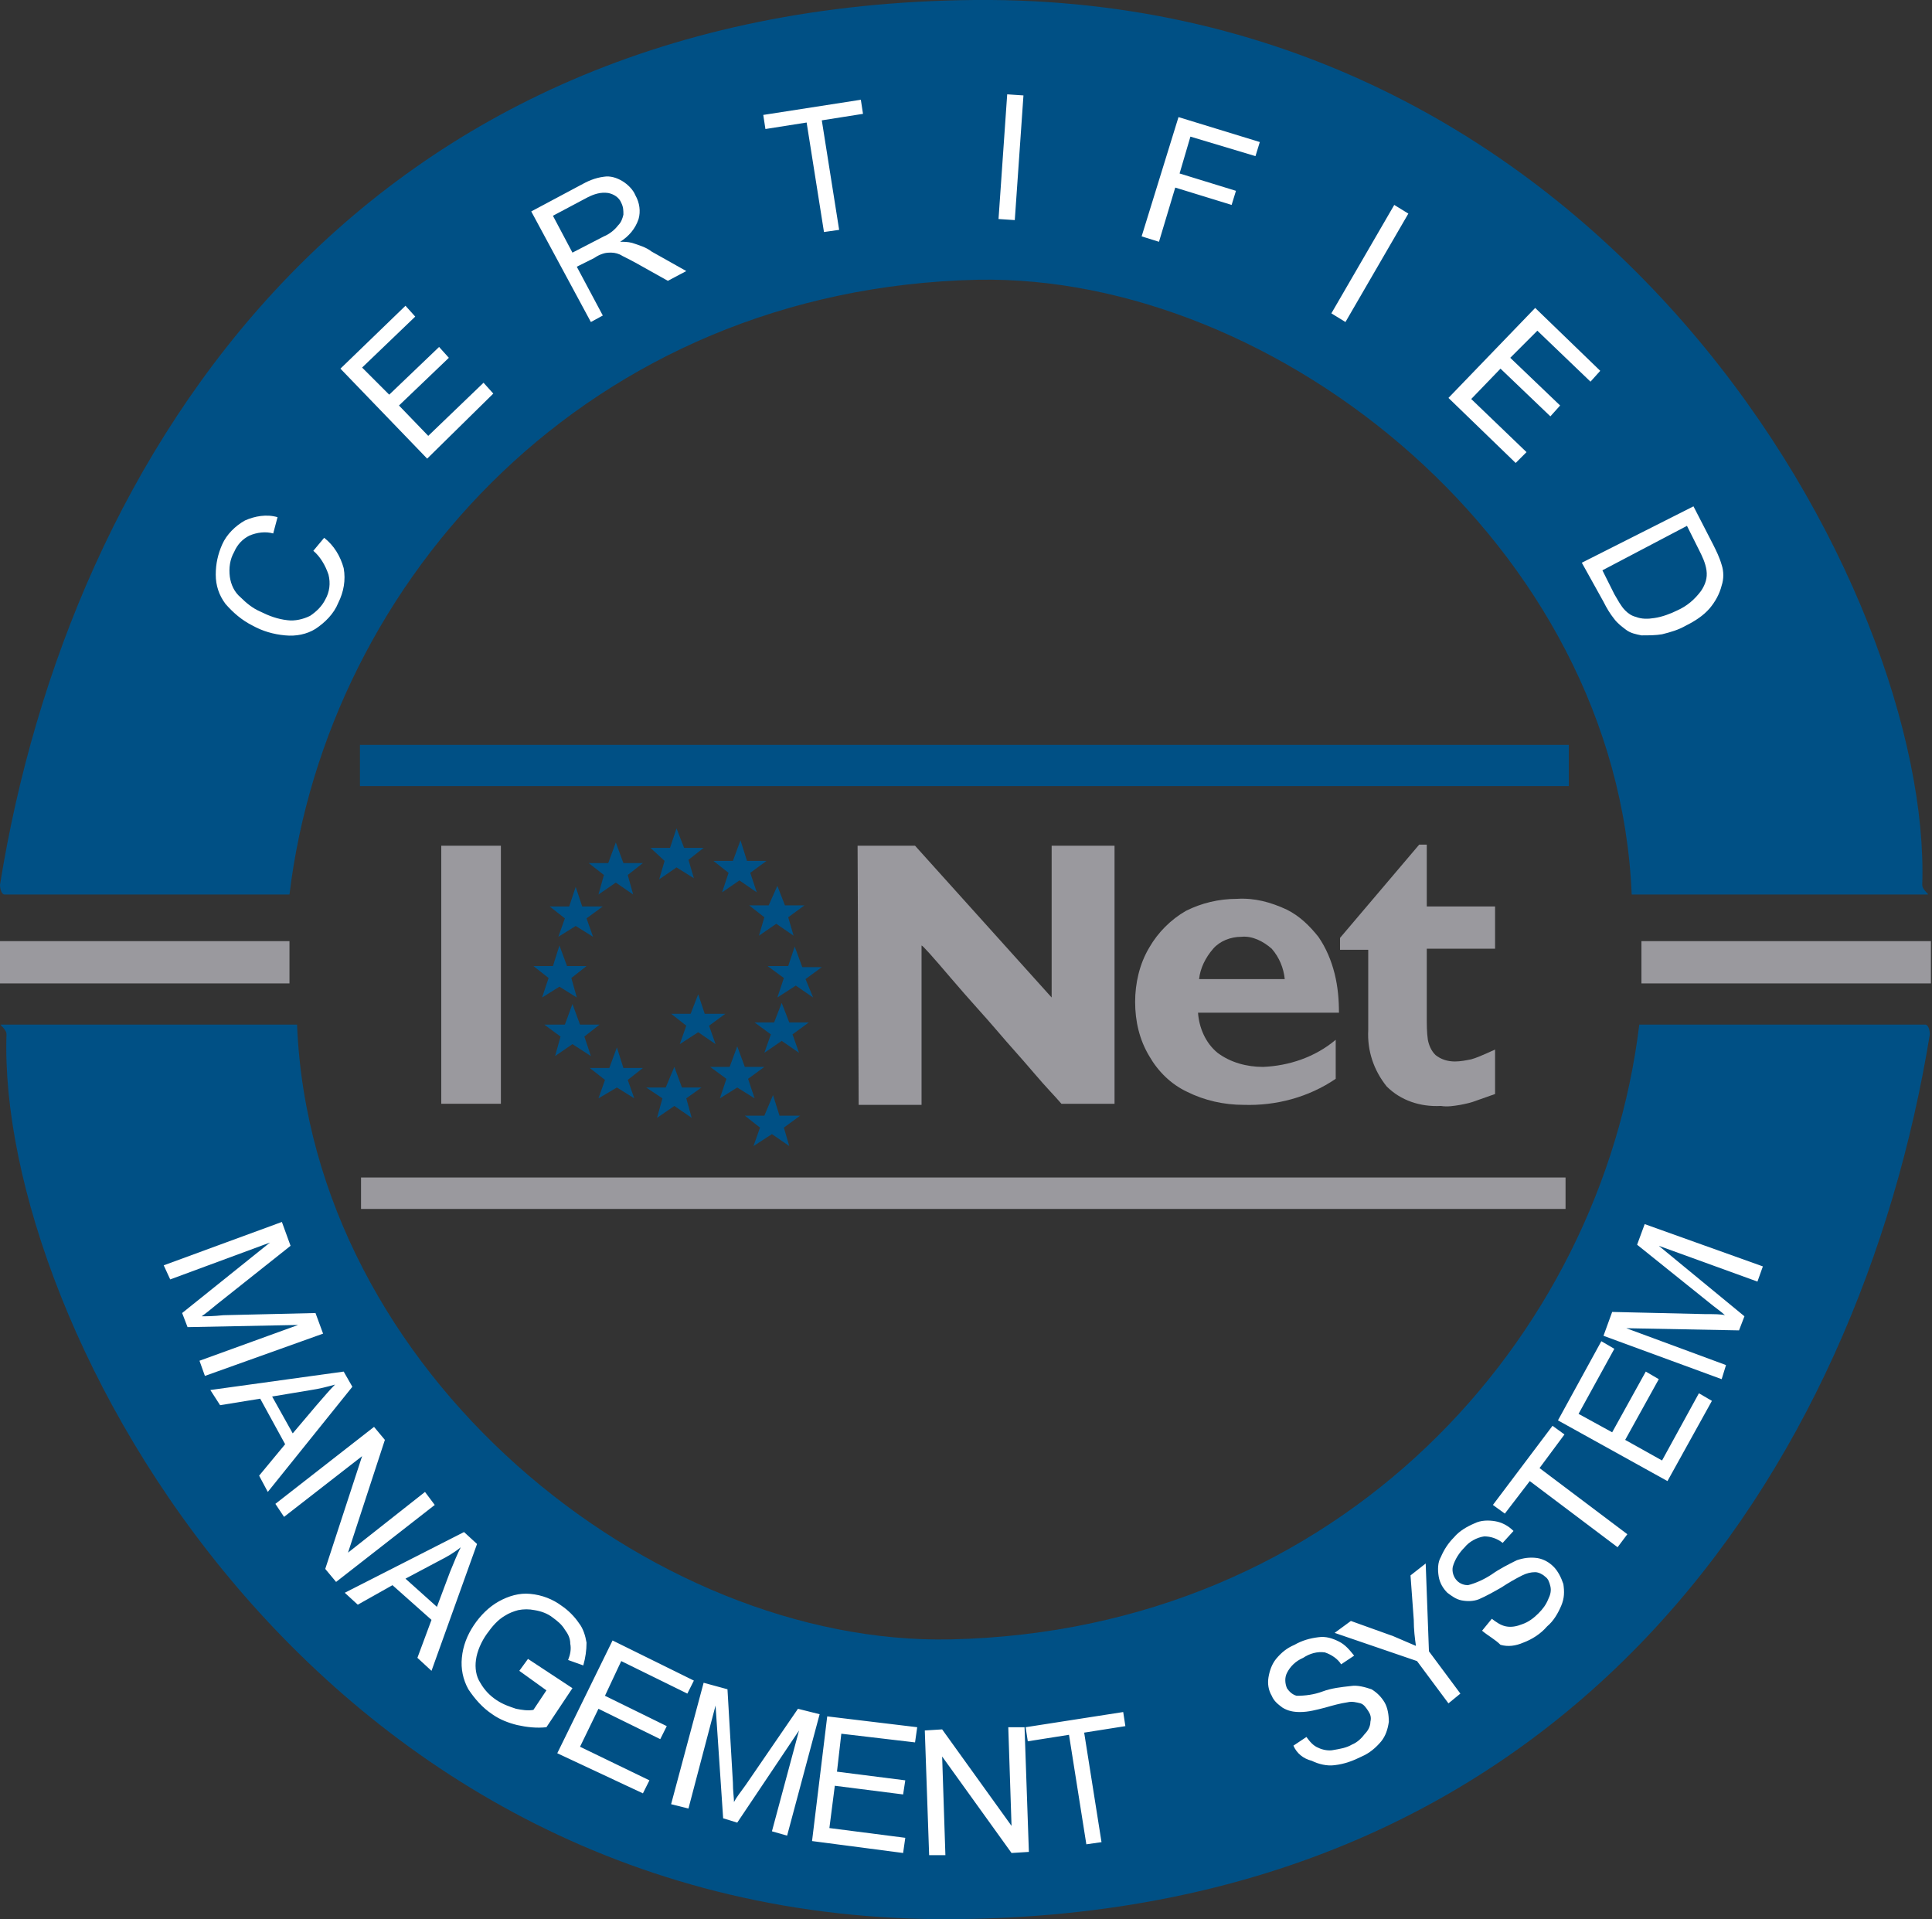 <svg xmlns="http://www.w3.org/2000/svg" xmlns:xlink="http://www.w3.org/1999/xlink" id="Capa_1" x="0px" y="0px" viewBox="0 0 178.2 177" style="enable-background:new 0 0 178.2 177;" xml:space="preserve">
<rect x="0" y="0" width="178.2" height="177" fill="#333333" stroke="none"/>
<style type="text/css">
	.st0{fill-rule:evenodd;clip-rule:evenodd;fill:#005085;}
	.st1{fill-rule:evenodd;clip-rule:evenodd;fill:#FFFFFF;}
	.st2{fill:#9A999E;}
	.st3{fill:#005085;}
	.st4{fill-rule:evenodd;clip-rule:evenodd;fill:#9A999E;}
</style>
<g id="Grupo_318" transform="translate(-824.611 -6317.278)">
	<g id="Grupo_311" transform="translate(824.611 6317.278)">
		<g>
			<g id="Grupo_310" transform="translate(0 0)">
				<path id="Trazado_353" class="st0" d="M89.9,0c58.8-0.5,88.3,54.8,87.4,81.6c0,0.5,0.7,0.9,0.5,0.9h-27.3      c-1.3-32.2-32.7-57.2-60.3-56.7c-35.9,0.8-60,27.7-63.5,56.7H0.4c-0.2,0-0.4-0.4-0.4-0.9C6.4,41.8,33.1,0.5,89.9,0"></path>
				<path id="Trazado_354" class="st1" d="M147.8,52.6l1.1,2.2c0.3,0.5,0.6,1.1,1,1.5c0.3,0.3,0.6,0.5,1,0.6      c0.5,0.2,1.1,0.2,1.7,0.1c0.7-0.1,1.5-0.4,2.1-0.7c0.9-0.4,1.6-1,2.2-1.8c0.4-0.6,0.6-1.2,0.5-1.9c-0.1-0.7-0.4-1.3-0.7-1.9      l-1.1-2.2L147.8,52.6z M145.9,51.9l10.3-5.2l1.8,3.5c0.3,0.6,0.6,1.2,0.8,1.9c0.2,0.6,0.2,1.3,0,1.9c-0.2,0.8-0.6,1.5-1.1,2.1      c-0.6,0.7-1.4,1.2-2.2,1.6c-0.7,0.4-1.4,0.6-2.2,0.8c-0.6,0.1-1.2,0.1-1.9,0.1c-0.5-0.1-1-0.2-1.4-0.5c-0.4-0.3-0.8-0.6-1.1-1      c-0.4-0.5-0.7-1-1-1.6L145.9,51.9z M133.6,36.7l8-8.3l6,5.8l-0.9,1l-4.9-4.7l-2.5,2.5l4.6,4.4l-0.9,1l-4.6-4.4l-2.7,2.8l5.1,4.9      l-1,1L133.6,36.7z M122.8,28.9l5.8-10l1.3,0.8l-5.8,10L122.8,28.9z M105.3,21.8l3.4-11l7.5,2.3l-0.4,1.3l-6-1.8l-1,3.4l5.2,1.6      l-0.4,1.3l-5.2-1.6l-1.5,5L105.3,21.8z M92.1,20.2l0.8-11.5l1.5,0.1l-0.8,11.5L92.1,20.2z M76,21.4l-1.6-10.1l-3.8,0.6l-0.2-1.3      l9-1.4l0.2,1.3l-3.8,0.6l1.6,10.1L76,21.4z M52.8,23.3l2.9-1.5c0.5-0.2,1-0.6,1.3-1c0.3-0.3,0.4-0.6,0.5-1c0-0.4,0-0.7-0.2-1.1      c-0.2-0.5-0.7-0.8-1.2-0.9c-0.7-0.1-1.3,0.1-1.9,0.4L51,19.9L52.8,23.3z M54.5,29.7L49,19.5l4.5-2.4c0.7-0.4,1.4-0.7,2.2-0.8      c0.6-0.1,1.2,0.1,1.7,0.4c0.5,0.3,1,0.8,1.2,1.3c0.4,0.7,0.5,1.5,0.3,2.2c-0.3,0.9-0.9,1.6-1.7,2.1c0.4,0,0.7,0,1.1,0.1      c0.6,0.2,1.3,0.4,1.8,0.8l3.2,1.8l-1.7,0.9l-2.5-1.4c-0.7-0.4-1.3-0.7-1.7-0.9c-0.3-0.2-0.7-0.3-1-0.3c-0.3,0-0.5,0-0.8,0.1      c-0.3,0.1-0.5,0.2-0.8,0.4l-1.6,0.8l2.4,4.5L54.5,29.7z M39.4,42.3l-8-8.3l6-5.8l0.9,1l-4.9,4.7l2.5,2.5l4.6-4.4l0.9,1l-4.6,4.4      l2.7,2.8l5.1-4.9l0.9,1L39.4,42.3z M28.9,50.8l1-1.2c0.9,0.7,1.5,1.7,1.8,2.8c0.2,1.1,0,2.2-0.5,3.2c-0.4,1-1.2,1.8-2.1,2.4      c-0.8,0.5-1.8,0.7-2.8,0.6c-1.1-0.1-2.1-0.4-3-0.9c-1-0.5-1.8-1.2-2.5-2c-0.6-0.8-0.9-1.7-0.9-2.7c0-1,0.2-1.9,0.6-2.8      c0.4-0.9,1.2-1.7,2.1-2.2c0.9-0.4,2-0.6,3-0.3l-0.4,1.5c-0.7-0.2-1.5-0.1-2.2,0.2c-0.6,0.3-1.1,0.8-1.4,1.5      c-0.4,0.7-0.5,1.5-0.4,2.3c0.1,0.7,0.4,1.4,1,1.9c0.5,0.5,1.1,1,1.8,1.3c0.8,0.4,1.6,0.7,2.5,0.8c0.7,0.1,1.5-0.1,2.1-0.4      c0.6-0.4,1.1-0.9,1.4-1.5c0.4-0.7,0.5-1.5,0.3-2.3C30,52.1,29.5,51.3,28.9,50.8"></path>
				<path id="Trazado_355" class="st0" d="M88,177c-58.8,0.5-88.3-54.8-87.4-81.6c0-0.5-0.7-0.9-0.5-0.9h27.3      c1.3,32.2,32.7,57.3,60.3,56.7c35.9-0.8,60-27.7,63.5-56.7h26.4c0.2,0,0.4,0.4,0.4,0.9C171.5,135.3,144.8,176.6,88,177"></path>
				<rect id="Rect&#xE1;ngulo_375" x="0" y="86.8" class="st2" width="26.7" height="3.9"></rect>
				<rect id="Rect&#xE1;ngulo_376" x="151.4" y="86.8" class="st2" width="26.7" height="3.9"></rect>
				<path id="Trazado_356" class="st1" d="M158.8,127.2l-10.9-4l0.8-2.2l8.6,0.2c0.8,0,1.4,0,1.8,0.1c-0.3-0.3-0.9-0.7-1.5-1.2      l-6.6-5.3l0.7-1.9l10.9,3.9l-0.5,1.4l-9.1-3.3l7.9,6.5l-0.5,1.3l-10.4-0.2l9.2,3.4L158.8,127.2z M153.8,136.6l-10.1-5.6l4-7.3      l1.2,0.7l-3.3,6l3.1,1.7l3.1-5.6l1.2,0.7l-3.1,5.6l3.4,1.9l3.4-6.2l1.2,0.7L153.8,136.6z M149.2,142.7l-8.1-6.1l-2.3,3l-1.1-0.8      l5.5-7.3l1.1,0.8l-2.3,3.1l8.1,6.1L149.2,142.7z M136.7,150.4l0.9-1.1c0.4,0.3,0.8,0.6,1.3,0.7c0.5,0.1,1,0,1.5-0.2      c0.6-0.2,1.1-0.6,1.5-1c0.4-0.4,0.7-0.8,0.9-1.3c0.2-0.4,0.3-0.8,0.2-1.2c-0.1-0.4-0.2-0.7-0.5-0.9c-0.2-0.2-0.6-0.4-0.9-0.4      c-0.4,0-0.8,0.1-1.2,0.3c-0.6,0.3-1.3,0.7-1.9,1.1c-0.7,0.4-1.4,0.8-2.1,1.1c-0.5,0.2-1.1,0.2-1.6,0.1c-0.5-0.1-0.9-0.4-1.3-0.7      c-0.4-0.4-0.7-0.9-0.8-1.5c-0.1-0.6-0.1-1.3,0.2-1.8c0.3-0.7,0.7-1.3,1.2-1.8c0.5-0.6,1.2-1,1.9-1.3c0.6-0.3,1.3-0.3,1.9-0.2      c0.6,0.1,1.2,0.4,1.7,0.9l-1,1.1c-0.5-0.4-1.1-0.6-1.7-0.6c-0.7,0.1-1.4,0.5-1.8,1c-0.5,0.5-0.9,1.1-1.1,1.8      c-0.1,0.5,0.1,1,0.4,1.3c0.3,0.3,0.7,0.4,1,0.4c0.8-0.2,1.6-0.6,2.2-1c0.7-0.5,1.5-0.9,2.3-1.3c0.6-0.2,1.2-0.3,1.9-0.2      c0.6,0.1,1.1,0.4,1.5,0.8c0.4,0.4,0.7,1,0.9,1.6c0.1,0.7,0.1,1.3-0.2,2c-0.3,0.7-0.7,1.4-1.3,1.9c-0.6,0.7-1.4,1.2-2.2,1.5      c-0.7,0.3-1.4,0.4-2.1,0.2C137.9,151.2,137.3,150.9,136.7,150.4 M133.6,157.1l-2.9-3.9l-7.6-2.6l1.5-1.1l3.9,1.4      c0.7,0.3,1.4,0.6,2.1,0.9c-0.1-0.7-0.2-1.5-0.2-2.4l-0.3-4.1l1.4-1.1l0.3,8.1l2.9,3.9L133.6,157.1z M119.3,161l1.2-0.8      c0.3,0.4,0.6,0.8,1.1,1c0.4,0.2,1,0.3,1.4,0.2c0.6-0.1,1.2-0.2,1.7-0.5c0.5-0.2,0.9-0.6,1.2-1c0.3-0.3,0.5-0.7,0.5-1.1      c0.1-0.4,0-0.7-0.2-1c-0.2-0.3-0.4-0.6-0.7-0.7c-0.4-0.1-0.8-0.2-1.2-0.1c-0.7,0.1-1.4,0.3-2.1,0.5c-0.8,0.2-1.5,0.4-2.3,0.4      c-0.6,0-1.1-0.1-1.6-0.4c-0.4-0.3-0.8-0.6-1-1.1c-0.3-0.5-0.4-1.1-0.3-1.7c0.1-0.6,0.3-1.2,0.7-1.7c0.5-0.6,1-1,1.7-1.3      c0.7-0.4,1.4-0.6,2.2-0.7c0.7-0.1,1.3,0.1,1.9,0.4c0.6,0.3,1,0.8,1.4,1.3l-1.2,0.8c-0.3-0.5-0.9-0.9-1.5-1.1      c-0.7-0.1-1.4,0.1-2,0.5c-0.7,0.3-1.2,0.8-1.5,1.4c-0.2,0.4-0.2,0.9,0,1.4c0.2,0.3,0.5,0.6,0.9,0.7c0.8,0,1.6-0.1,2.4-0.4      c0.8-0.3,1.7-0.4,2.6-0.5c0.6-0.1,1.3,0.1,1.9,0.3c0.5,0.3,0.9,0.7,1.2,1.2c0.3,0.5,0.4,1.2,0.4,1.8c-0.1,0.7-0.3,1.3-0.7,1.8      c-0.5,0.6-1.1,1.1-1.8,1.4c-0.8,0.4-1.6,0.7-2.5,0.8c-0.7,0.1-1.5-0.1-2.1-0.4C120.2,162.2,119.6,161.7,119.3,161 M100.2,170.1      l-1.6-10.1l-3.8,0.6l-0.2-1.3l9-1.4l0.2,1.3l-3.8,0.6l1.6,10.1L100.2,170.1z M85.7,171.1l-0.4-11.5l1.6-0.1l6.4,8.9l-0.3-9.1      l1.5,0l0.4,11.5l-1.6,0.1l-6.4-8.9l0.3,9.1L85.7,171.1z M74.9,169.8l1.4-11.5l8.3,1l-0.2,1.4l-6.8-0.8l-0.4,3.5l6.3,0.8      l-0.2,1.3l-6.3-0.8l-0.5,3.9l7,0.9l-0.2,1.4L74.9,169.8z M61.9,166.4l3-11.2l2.2,0.6l0.5,8.6c0,0.8,0.1,1.4,0.1,1.8      c0.2-0.4,0.6-0.9,1.1-1.6l4.8-7l2,0.5l-3,11.2l-1.4-0.4l2.5-9.3l-5.7,8.5l-1.3-0.4l-0.7-10.4l-2.5,9.5L61.9,166.4z M51.4,161.7      l5.1-10.4l7.5,3.7l-0.6,1.2l-6.1-3l-1.5,3.2l5.7,2.8l-0.6,1.2l-5.7-2.8l-1.7,3.5l6.4,3.1l-0.6,1.2L51.4,161.7z M47.9,154.1      l0.8-1.1l4.1,2.7l-2.4,3.6c-0.9,0.1-1.8,0-2.7-0.2c-0.8-0.2-1.6-0.5-2.3-1c-0.9-0.6-1.6-1.4-2.2-2.3c-0.5-0.9-0.7-1.9-0.6-2.9      c0.1-1.1,0.5-2.1,1.1-3c0.6-0.9,1.4-1.7,2.3-2.2c0.9-0.5,1.9-0.8,2.9-0.7c1.1,0.1,2.1,0.5,2.9,1.1c0.6,0.4,1.2,1,1.6,1.6      c0.4,0.5,0.6,1.2,0.7,1.8c0,0.7-0.1,1.4-0.3,2.1l-1.4-0.5c0.2-0.5,0.3-1,0.2-1.5c0-0.5-0.2-0.9-0.5-1.3      c-0.3-0.5-0.7-0.8-1.1-1.1c-0.5-0.4-1.1-0.6-1.7-0.7c-0.5-0.1-1-0.1-1.5,0c-0.4,0.1-0.9,0.3-1.2,0.5c-0.7,0.4-1.2,1-1.7,1.7      c-0.5,0.7-0.9,1.6-1,2.4c-0.1,0.7,0,1.5,0.4,2.1c0.4,0.7,0.9,1.2,1.5,1.6c0.6,0.4,1.2,0.6,1.8,0.8c0.5,0.1,1.1,0.2,1.6,0.1      l1.2-1.8L47.9,154.1z M37.4,145.6l2.9,2.6l1.2-3.2c0.4-1,0.7-1.7,1-2.3c-0.6,0.5-1.3,0.9-1.9,1.2L37.4,145.6z M31.8,146.9      l11-5.6l1.2,1.1l-4.2,11.7l-1.3-1.2l1.3-3.5l-3.6-3.2L33,148L31.8,146.9z M25.4,138.7l9.1-7.1l1,1.2l-3.4,10.4l7.1-5.6l0.9,1.2      l-9.1,7.1l-1-1.2l3.4-10.4l-7.2,5.6L25.4,138.7z M25.1,128.8l1.9,3.4l2.2-2.6c0.7-0.8,1.2-1.4,1.7-1.9c-0.7,0.2-1.5,0.4-2.2,0.5      L25.1,128.8z M19.4,128.2l12.3-1.7l0.8,1.4l-7.8,9.7l-0.8-1.5l2.4-2.9l-2.3-4.2l-3.7,0.6L19.4,128.2z M15.1,116.7l10.9-4      l0.8,2.2l-6.8,5.4c-0.6,0.5-1.1,0.9-1.4,1.1c0.4,0,1.1,0,2-0.1l8.5-0.2l0.7,1.9l-10.9,3.9l-0.5-1.4l9.1-3.3l-10.2,0.2l-0.5-1.3      l8.1-6.5l-9.2,3.4L15.1,116.7z"></path>
				<rect id="Rect&#xE1;ngulo_377" x="33.2" y="68.7" class="st3" width="111.5" height="3.8"></rect>
				<rect id="Rect&#xE1;ngulo_378" x="33.3" y="108.6" class="st2" width="111.1" height="2.9"></rect>
				<rect id="Rect&#xE1;ngulo_379" x="40.7" y="78" class="st2" width="5.5" height="23.8"></rect>
				<path id="Trazado_357" class="st4" d="M79.1,78h5.3l12.6,14V78h5.8v23.8h-4.9c-0.5-0.6-1.4-1.5-2.5-2.8      c-1.1-1.3-2.3-2.6-3.4-3.9c-1.1-1.3-2.6-2.9-4.3-4.9s-2.6-3-2.7-3v14.7h-5.8L79.1,78z"></path>
				<path id="Trazado_358" class="st4" d="M130.9,77.9h0.7v5.7h6.3v3.9h-6.3v6.3c0,0.7,0,1.4,0.1,2.1c0.1,0.5,0.3,1,0.7,1.4      c0.5,0.4,1.1,0.6,1.8,0.6c0.5,0,1-0.1,1.5-0.2c0.4-0.1,1.1-0.4,2.2-0.9v4.1l-1.7,0.6c-0.5,0.2-1,0.3-1.5,0.4      c-0.6,0.1-1.2,0.2-1.8,0.1c-1.9,0.1-3.7-0.5-5-1.8c-1.2-1.5-1.8-3.3-1.7-5.2v-7.4h-2.6v-1.1L130.9,77.9z"></path>
				<path id="Trazado_359" class="st4" d="M114.5,86.4c-1,0-2,0.4-2.6,1.1c-0.7,0.8-1.2,1.8-1.3,2.8h7.9c-0.1-1-0.5-2-1.2-2.8      C116.5,86.8,115.5,86.3,114.5,86.4 M114.1,82.9c1.6-0.1,3.1,0.3,4.6,1c1.2,0.6,2.1,1.5,2.9,2.5c0.7,1,1.2,2.2,1.5,3.4      c0.3,1.2,0.4,2.4,0.4,3.6h-13c0.1,1.4,0.7,2.8,1.8,3.7c1.2,0.9,2.7,1.3,4.2,1.3c2.4-0.1,4.8-0.9,6.7-2.5v3.6      c-2.5,1.7-5.5,2.5-8.5,2.4c-1.8,0-3.6-0.4-5.2-1.2c-1.5-0.7-2.7-1.9-3.5-3.3c-0.9-1.5-1.3-3.2-1.3-5c0-1.7,0.4-3.5,1.3-5      c0.8-1.4,2-2.6,3.4-3.4C110.8,83.3,112.4,82.9,114.1,82.9"></path>
				<path id="Trazado_360" class="st0" d="M73.3,87.3l0.7,1.9h1.8l-1.5,1.1L75,92l-1.6-1.1L71.7,92l0.6-1.8l-1.5-1.1h1.9L73.3,87.3z      "></path>
				<path id="Trazado_361" class="st0" d="M72.1,92.5l0.7,1.8h1.8l-1.5,1.1l0.6,1.7l-1.6-1.1l-1.6,1.1l0.6-1.7l-1.5-1.1h1.8      L72.1,92.5z"></path>
				<path id="Trazado_362" class="st0" d="M68,96.5l0.7,1.9h1.8L69,99.5l0.6,1.8l-1.6-1l-1.6,1l0.6-1.8l-1.5-1.1h1.8L68,96.5z"></path>
				<path id="Trazado_363" class="st0" d="M64.4,91.7l0.6,1.8h1.9l-1.5,1.1l0.6,1.7l-1.6-1.1l-1.7,1.1l0.6-1.7l-1.4-1.1h1.8      L64.4,91.7z"></path>
				<path id="Trazado_364" class="st0" d="M71.3,101l0.6,1.9h1.9l-1.5,1.1l0.5,1.7l-1.6-1.1l-1.7,1.1l0.6-1.7l-1.4-1.1h1.8L71.3,101      z"></path>
				<path id="Trazado_365" class="st0" d="M62.2,98.4l0.7,1.9h1.8l-1.4,1l0.5,1.8l-1.6-1.1l-1.6,1.1l0.5-1.8l-1.5-1h1.8L62.2,98.4z"></path>
				<path id="Trazado_366" class="st0" d="M56.9,96.6l0.6,1.9h1.8l-1.4,1.1l0.6,1.7l-1.6-1l-1.7,1l0.6-1.7l-1.4-1.1h1.8L56.9,96.6z"></path>
				<path id="Trazado_367" class="st0" d="M52.8,92.6l0.7,1.9h1.8l-1.4,1.1l0.6,1.8l-1.7-1.1l-1.6,1.1l0.5-1.8l-1.5-1.1h1.9      L52.8,92.6z"></path>
				<path id="Trazado_368" class="st0" d="M51.6,87.2l0.7,1.9h1.8l-1.4,1.1l0.5,1.8l-1.6-1l-1.6,1l0.6-1.8l-1.4-1.1h1.8L51.6,87.2z"></path>
				<path id="Trazado_369" class="st0" d="M53.1,81.8l0.6,1.8h1.9l-1.5,1.1l0.6,1.7l-1.6-1l-1.6,1l0.6-1.7l-1.4-1.1h1.8L53.1,81.8z"></path>
				<path id="Trazado_370" class="st0" d="M56.8,77.7l0.7,1.9h1.8l-1.4,1.1l0.5,1.8l-1.6-1.1l-1.6,1.1l0.5-1.8l-1.4-1.1h1.8      L56.8,77.7z"></path>
				<path id="Trazado_371" class="st0" d="M62.4,76.4l0.7,1.8h1.8l-1.4,1.1l0.5,1.7L62.4,80l-1.6,1.1l0.5-1.7L60,78.2h1.8L62.4,76.4      z"></path>
				<path id="Trazado_372" class="st0" d="M68.3,77.5l0.6,1.9h1.8l-1.5,1.1l0.6,1.8l-1.6-1.1l-1.6,1.1l0.6-1.8l-1.4-1.1h1.8      L68.3,77.5z"></path>
				<path id="Trazado_373" class="st0" d="M71.7,81.7l0.7,1.8h1.8l-1.5,1.1l0.5,1.7l-1.6-1.1l-1.6,1.1l0.5-1.7l-1.4-1.1h1.8      L71.7,81.7z"></path>
			</g>
		</g>
	</g>
</g>
</svg>